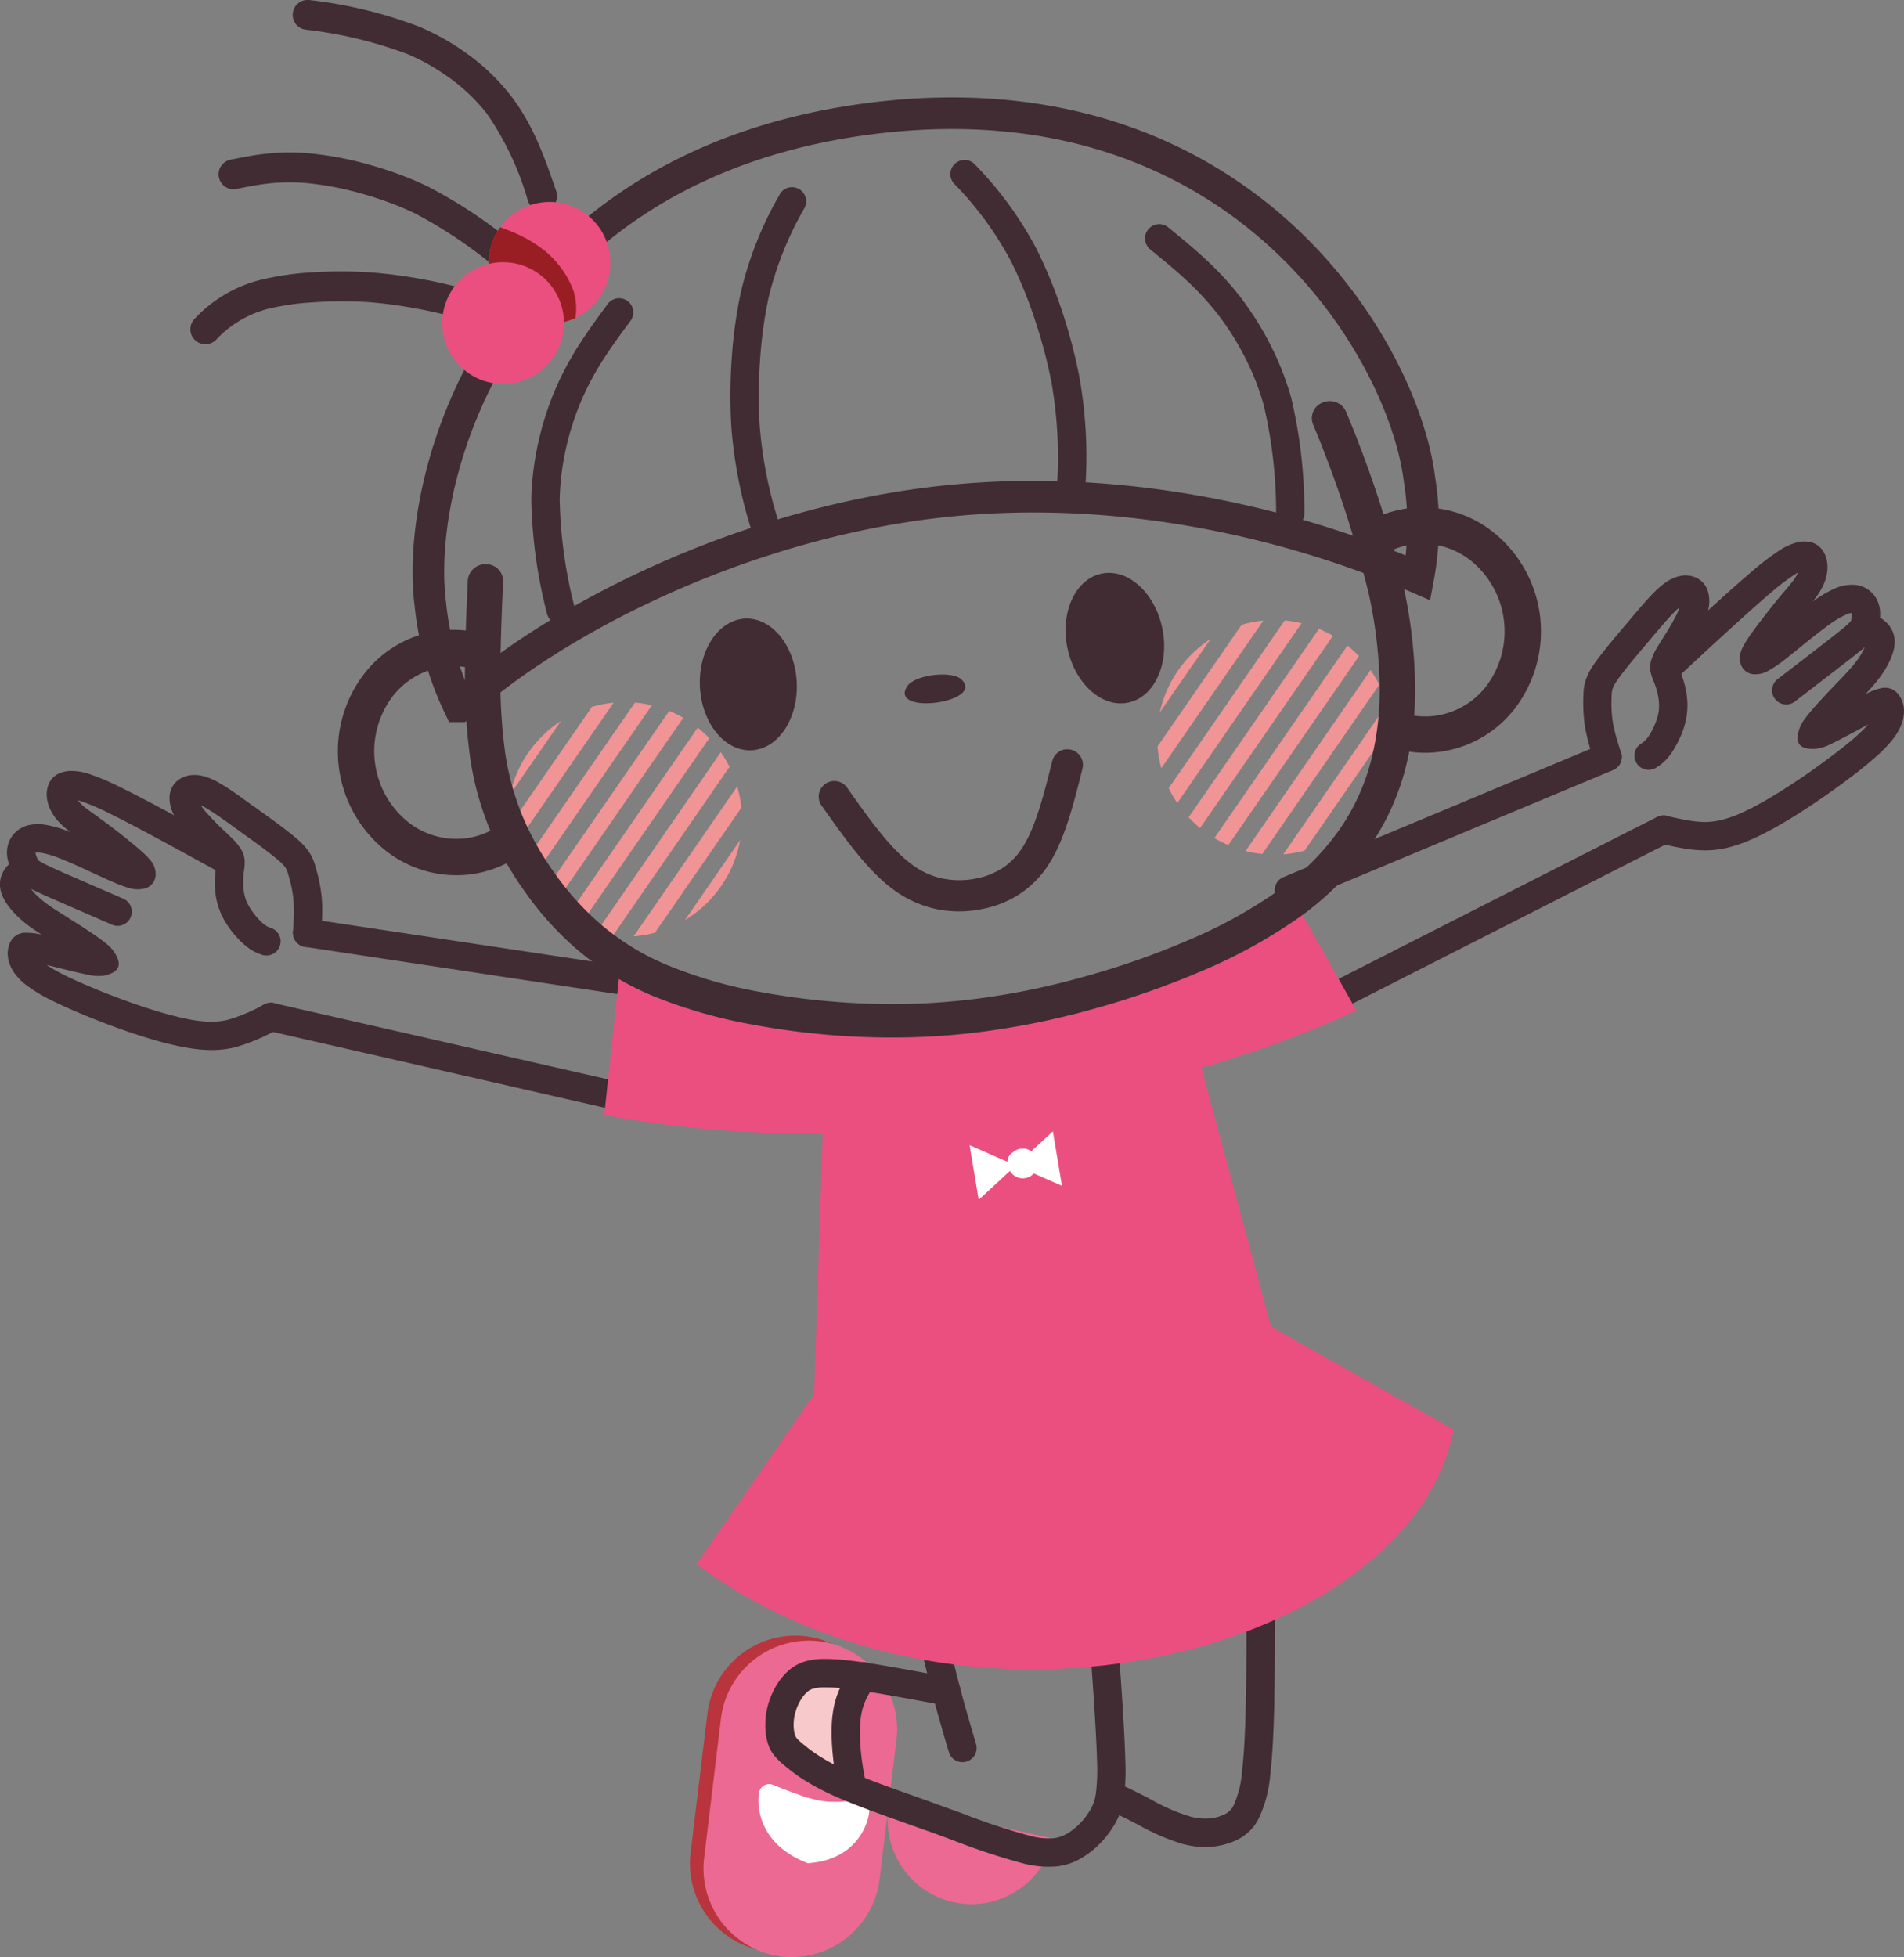 <svg id="deco__introduction01.svg" xmlns="http://www.w3.org/2000/svg" width="180.75" height="185.75" viewBox="0 0 180.75 185.75">
  <rect x="0" y="0" width="180.75" height="185.75" fill="#808080" stroke="none"/>
  <defs>
    <style>
      .cls-1 {
        fill: #eb6992;
      }

      .cls-1, .cls-2, .cls-3, .cls-4, .cls-5, .cls-6, .cls-7, .cls-8, .cls-9 {
        fill-rule: evenodd;
      }

      .cls-2 {
        fill: #b9343c;
      }

      .cls-3 {
        fill: #fff;
      }

      .cls-4 {
        fill: #f8c9ca;
      }

      .cls-5 {
        fill: #412c33;
      }

      .cls-6 {
        fill: #ea4f80;
      }

      .cls-7 {
        fill: #f09495;
      }

      .cls-8 {
        fill: none;
        stroke: #412c33;
        stroke-width: 3px;
      }

      .cls-9 {
        fill: #991e23;
      }
    </style>
  </defs>
  <path id="parts" class="cls-1" d="M296.024,7270.6a7.981,7.981,0,0,0,6.011,9.52h0a7.985,7.985,0,0,0,9.524-6.01" transform="translate(-211.562 -7099.59)"/>
  <path id="parts-2" data-name="parts" class="cls-2" d="M288.056,7254.89h0a8.41,8.41,0,0,0-9.337,7.32l-1.6,13.26a8.423,8.423,0,0,0,7.324,9.34h0a8.423,8.423,0,0,0,9.336-7.33l1.6-13.26a8.408,8.408,0,0,0-7.324-9.33h0Z" transform="translate(-211.562 -7099.59)"/>
  <path id="parts-3" data-name="parts" class="cls-1" d="M289.341,7255.36h0a8.417,8.417,0,0,0-9.337,7.32l-1.6,13.26a8.424,8.424,0,0,0,7.325,9.34h0a8.424,8.424,0,0,0,9.336-7.33l1.6-13.25a8.411,8.411,0,0,0-7.324-9.34h0Z" transform="translate(-211.562 -7099.59)"/>
  <path id="parts-4" data-name="parts" class="cls-3" d="M294.078,7271.21a0.98,0.98,0,0,0-1.119-.82,10.073,10.073,0,0,1-3.447.12,12.731,12.731,0,0,1-2.129-.59c-0.805-.28-1.621-0.6-2.437-0.93a0.977,0.977,0,0,0-1.274.55c-0.2.5-.712,4.86,4.577,6.89,5.119-.34,5.94-4.5,5.829-5.22h0Z" transform="translate(-211.562 -7099.59)"/>
  <path id="parts-5" data-name="parts" class="cls-4" d="M293.65,7258.95a11.247,11.247,0,0,0-.976,2.5,23.755,23.755,0,0,0-.268,4.51c0.007,1.36.023,2.25-.522,2.56s-1.652.07-2.839-.67a8.953,8.953,0,0,1-3.052-3.11,4,4,0,0,1-.228-3.15,5.223,5.223,0,0,1,1.309-2.19,3.358,3.358,0,0,1,1.607-.83,7.469,7.469,0,0,1,1.582-.15l1.706-.03a12.322,12.322,0,0,1,1.246.01c0.33,0.04.584,0.13,0.435,0.55h0Z" transform="translate(-211.562 -7099.59)"/>
  <path id="parts-6" data-name="parts" class="cls-5" d="M273.357,7191.69a1.35,1.35,0,0,1-.4,2.67l-32.432-4.9a1.345,1.345,0,1,1,.4-2.66l32.432,4.89h0Z" transform="translate(-211.562 -7099.59)"/>
  <path id="parts-7" data-name="parts" class="cls-5" d="M271.639,7202.57a1.348,1.348,0,0,1-.591,2.63l-34.068-7.78a1.343,1.343,0,1,1,.591-2.62l34.068,7.77h0Z" transform="translate(-211.562 -7099.59)"/>
  <path id="parts-8" data-name="parts" class="cls-5" d="M242.068,7188.21a1.346,1.346,0,0,1-2.688-.16c0.034-.56.068-1.12,0.079-1.58a12.474,12.474,0,0,0-.037-1.43,10.644,10.644,0,0,0-.2-1.31c-0.092-.42-0.195-0.8-0.289-1.12a2.768,2.768,0,0,0-.24-0.62,3.247,3.247,0,0,0-.657-0.71c-0.777-.69-2.282-1.77-3.566-2.69l-0.254-.18c-0.029-.02-0.06-0.05-0.087-0.07l-0.238-.17c-1.148-.83-2.046-1.47-2.75-1.88a3.566,3.566,0,0,0-.5-0.26,5.093,5.093,0,0,0,.437.59,23.313,23.313,0,0,0,1.763,1.81c0.279,0.26.538,0.51,0.768,0.74a5.362,5.362,0,0,1,.85,1.05,2.249,2.249,0,0,1,.333,1.18,4.987,4.987,0,0,1-.062.8c-0.029.21-.064,0.48-0.079,0.8a6.245,6.245,0,0,0,.041,1.05,4.251,4.251,0,0,0,.281,1.11,5.315,5.315,0,0,0,.581.99,6.651,6.651,0,0,0,.869.99,3,3,0,0,0,.494.37,3.087,3.087,0,0,0,.421.17,1.344,1.344,0,0,1-.906,2.53,6.021,6.021,0,0,1-.8-0.34,5.57,5.57,0,0,1-1.021-.75,9.025,9.025,0,0,1-1.237-1.39,7.858,7.858,0,0,1-.878-1.53,6.991,6.991,0,0,1-.48-1.82,8.987,8.987,0,0,1-.052-1.5c0.021-.43.065-0.76,0.1-1.03,0.018-.14.033-0.25,0.039-0.33a4.395,4.395,0,0,0-.411-0.46c-0.177-.18-0.43-0.42-0.705-0.68a27.391,27.391,0,0,1-1.985-2.04,7.4,7.4,0,0,1-.974-1.49,3.364,3.364,0,0,1-.37-1.65,2.087,2.087,0,0,1,.722-1.49h0a2.434,2.434,0,0,1,1.405-.56h0.043a3.4,3.4,0,0,1,1.336.19,6.925,6.925,0,0,1,1.324.62c0.787,0.45,1.747,1.14,2.973,2.03l0.236,0.17a0.354,0.354,0,0,1,.088.05l0.254,0.19c1.305,0.93,2.833,2.03,3.777,2.86a5.975,5.975,0,0,1,1.173,1.33,4.817,4.817,0,0,1,.525,1.26c0.114,0.38.237,0.84,0.342,1.32a13.728,13.728,0,0,1,.251,1.64,15.537,15.537,0,0,1,.037,1.72c-0.015.62-.047,1.15-0.079,1.68h0Z" transform="translate(-211.562 -7099.59)"/>
  <path id="parts-9" data-name="parts" class="cls-5" d="M234.093,7180.25a1.344,1.344,0,0,1-1.286,2.36l-0.046-.03h0c-4.244-2.33-8.481-4.66-10.99-5.88a18.992,18.992,0,0,0-2.567-1.08c-0.1-.03-0.182-0.06-0.259-0.08l0.03,0.04a3.355,3.355,0,0,0,.436.46c0.257,0.23.666,0.52,1.171,0.88,0.154,0.11.325,0.24,0.752,0.55,0.488,0.36.982,0.73,1.424,1.07,0.419,0.33.905,0.72,1.393,1.12,0.4,0.33.737,0.62,1.018,0.88a5.962,5.962,0,0,1,.7.73h0a1.952,1.952,0,0,1,.464,1.17,1.386,1.386,0,0,1-1.207,1.51,2.646,2.646,0,0,1-1.257-.06,12.911,12.911,0,0,1-1.634-.61c-0.623-.27-1.181-0.53-1.774-0.8-1.131-.53-2.389-1.11-3.288-1.45a8.359,8.359,0,0,0-1.65-.49,1.548,1.548,0,0,0-.6-0.02,1.2,1.2,0,0,0,.023.12,3.115,3.115,0,0,0,.142.39,0.7,0.7,0,0,0,.027.07,0.544,0.544,0,0,0,.044.1,0.906,0.906,0,0,0,.172.13h0a7.742,7.742,0,0,0,.923.48c0.476,0.23,1.04.48,1.723,0.78,0.712,0.31,1.553.67,2.458,1.07l2.842,1.23a1.345,1.345,0,0,1-1.065,2.47c-2.065-.9-1.909-0.83-2.851-1.24-0.906-.39-1.747-0.76-2.458-1.07q-1.109-.48-1.8-0.81a9.873,9.873,0,0,1-1.227-.65h0a3.063,3.063,0,0,1-.864-0.77,2.831,2.831,0,0,1-.388-0.69,0.479,0.479,0,0,1-.031-0.07,5.373,5.373,0,0,1-.267-0.76,3.039,3.039,0,0,1-.08-1.16,2.657,2.657,0,0,1,.633-1.41,2.761,2.761,0,0,1,1.292-.8,4.275,4.275,0,0,1,1.775-.05,11.558,11.558,0,0,1,2.176.64l0.13,0.05c-0.22-.17-0.426-0.33-0.633-0.52a5.612,5.612,0,0,1-.794-0.83,4.682,4.682,0,0,1-.553-0.95,3.587,3.587,0,0,1-.261-0.98l0-.05a2.556,2.556,0,0,1,.135-1.13,1.887,1.887,0,0,1,.938-1.07,2.713,2.713,0,0,1,1.247-.28,5.27,5.27,0,0,1,1.667.28,22.079,22.079,0,0,1,2.936,1.24c2.61,1.27,6.86,3.6,11.117,5.94h0l0.042,0.03h0Z" transform="translate(-211.562 -7099.59)"/>
  <path id="parts-10" data-name="parts" class="cls-5" d="M213.5,7180.9a1.344,1.344,0,0,1,1.285,2.36h-0.008a3.582,3.582,0,0,0-.5.31l0.024,0.05a2.3,2.3,0,0,0,.277.42,5.435,5.435,0,0,0,.52.58,9.276,9.276,0,0,0,.8.67c0.586,0.44,1.344.91,2.066,1.36a0.463,0.463,0,0,1,.093.07l0.3,0.19h0.006c0.509,0.32.924,0.58,1.237,0.79q0.589,0.39,1.075.72c0.325,0.23.63,0.45,0.9,0.67a3.739,3.739,0,0,1,.752.75c0.782,1.13.779,1.99-.886,2.35a4.321,4.321,0,0,1-1.633-.11c-0.676-.13-1.725-0.39-2.738-0.64-0.378-.1-0.75-0.19-1.084-0.27a13.686,13.686,0,0,0,1.574.91c0.775,0.39,1.757.83,2.822,1.27,1.108,0.47,2.32.93,3.485,1.35,1.133,0.4,2.195.75,3.167,1.03,0.955,0.27,1.815.48,2.564,0.62a11,11,0,0,0,2.008.21,6.676,6.676,0,0,0,1.627-.19,16.8,16.8,0,0,0,3.413-1.45h0l0.01-.01a1.351,1.351,0,0,1,1.243,2.4h-0.02a18.9,18.9,0,0,1-4.01,1.68,9.911,9.911,0,0,1-2.271.26,14.259,14.259,0,0,1-2.482-.26,28.491,28.491,0,0,1-2.817-.67c-1.045-.3-2.161-0.66-3.334-1.08s-2.422-.9-3.614-1.4c-1.107-.46-2.15-0.93-3-1.36a14.416,14.416,0,0,1-2.122-1.27,5.524,5.524,0,0,1-1.3-1.27,3.522,3.522,0,0,1-.568-1.26,2.493,2.493,0,0,1,.111-1.52h0a1.578,1.578,0,0,1,1.58-1.04,5.912,5.912,0,0,1,1.464.18c-0.442-.29-0.868-0.57-1.239-0.85a10.721,10.721,0,0,1-1.061-.9,7.979,7.979,0,0,1-.774-0.86,5.237,5.237,0,0,1-.561-0.88,2.936,2.936,0,0,1-.313-1.04,2.448,2.448,0,0,1,.136-1.08,2.7,2.7,0,0,1,.467-0.81c0.027-.04.057-0.07,0.09-0.11a4.578,4.578,0,0,1,1.228-.87H213.5Z" transform="translate(-211.562 -7099.59)"/>
  <path id="parts-11" data-name="parts" class="cls-5" d="M334.43,7185.33a1.359,1.359,0,0,1-1.76-.73,1.344,1.344,0,0,1,.727-1.76l17.452-7.29,12.812-5.35a1.343,1.343,0,1,1,1.033,2.48l-12.812,5.35-17.452,7.3h0Z" transform="translate(-211.562 -7099.59)"/>
  <path id="parts-12" data-name="parts" class="cls-5" d="M338.927,7195.37a1.347,1.347,0,1,1-1.222-2.4l28.892-14.69,2.257-1.14a1.347,1.347,0,1,1,1.223,2.4l-2.258,1.14-28.892,14.69h0Z" transform="translate(-211.562 -7099.59)"/>
  <path id="parts-13" data-name="parts" class="cls-5" d="M365.463,7171.03a1.348,1.348,0,0,1-2.571.81c-0.153-.48-0.308-0.97-0.484-1.6a16.029,16.029,0,0,1-.38-1.69,13.265,13.265,0,0,1-.154-1.65c-0.018-.51-0.01-0.97.006-1.36a4.816,4.816,0,0,1,.2-1.35,5.79,5.79,0,0,1,.813-1.57c0.685-1.01,1.907-2.45,2.955-3.69l0.216-.25,0.292-.35c0.949-1.12,1.692-2,2.356-2.64a7.521,7.521,0,0,1,1.136-.93,3.762,3.762,0,0,1,1.25-.51,2.4,2.4,0,0,1,1.541.2,2.086,2.086,0,0,1,1.058,1.26h0a3.379,3.379,0,0,1,.047,1.69v0.01h0a7.305,7.305,0,0,1-.589,1.67l0,0.01a27.008,27.008,0,0,1-1.426,2.45c-0.186.29-.358,0.57-0.521,0.85a3.659,3.659,0,0,0-.285.53c0.024,0.07.068,0.18,0.118,0.31,0.1,0.25.216,0.55,0.346,0.98a8.832,8.832,0,0,1,.316,1.47l0,0.04a6.837,6.837,0,0,1-.028,1.84,7.859,7.859,0,0,1-.48,1.7,9.655,9.655,0,0,1-.859,1.65c-0.017.03-.035,0.05-0.054,0.08a4.466,4.466,0,0,1-1.44,1.42,1.346,1.346,0,1,1-1.507-2.23,2.23,2.23,0,0,0,.715-0.69c0.014-.02.027-0.04,0.042-0.06a6.572,6.572,0,0,0,.605-1.17,5.34,5.34,0,0,0,.323-1.11,4.176,4.176,0,0,0,.006-1.1l0-.04a6.256,6.256,0,0,0-.219-1.03c-0.086-.29-0.188-0.54-0.273-0.76a4.933,4.933,0,0,1-.253-0.75h0v-0.01a2.291,2.291,0,0,1,.041-1.23,5.244,5.244,0,0,1,.568-1.21c0.133-.23.34-0.56,0.564-0.92a23.92,23.92,0,0,0,1.268-2.17h0a5.653,5.653,0,0,0,.276-0.69,5.076,5.076,0,0,0-.422.38c-0.558.54-1.269,1.38-2.176,2.45l-0.292.35-0.216.25c-1.007,1.19-2.18,2.58-2.787,3.46a3.481,3.481,0,0,0-.465.86,2.566,2.566,0,0,0-.084.66c-0.014.34-.022,0.74-0.007,1.16a10.143,10.143,0,0,0,.123,1.31,13.227,13.227,0,0,0,.316,1.4c0.113,0.4.288,0.96,0.463,1.51h0Z" transform="translate(-211.562 -7099.59)"/>
  <path id="parts-14" data-name="parts" class="cls-5" d="M370.518,7164.15a1.346,1.346,0,0,1-1.834-1.97c1.813-1.69,3.625-3.37,5.188-4.8,1.622-1.48,3.074-2.77,4.186-3.71a23.352,23.352,0,0,1,2.543-1.91,5.309,5.309,0,0,1,1.554-.69,2.793,2.793,0,0,1,1.28-.03,1.905,1.905,0,0,1,1.166.81,2.507,2.507,0,0,1,.41,1.07,3.524,3.524,0,0,1-.005,1.06,4.307,4.307,0,0,1-.31,1.05,6.107,6.107,0,0,1-.565,1.01c-0.147.21-.308,0.43-0.486,0.65l0.105-.08a11.56,11.56,0,0,1,1.961-1.15,4,4,0,0,1,1.731-.37,2.592,2.592,0,0,1,2.408,1.66,3.106,3.106,0,0,1,.2,1.15,5.163,5.163,0,0,1-.069.8,3.124,3.124,0,0,1-.22.85,3.164,3.164,0,0,1-.652.95,11.154,11.154,0,0,1-1.032.93c-0.437.36-.94,0.75-1.546,1.22-0.541.42-2.351,1.81-4.2,3.23l-0.389.3a1.342,1.342,0,0,1-1.633-2.13l0.388-.3c1.242-.95,2.464-1.89,4.189-3.23,0.621-.48,1.123-0.87,1.484-1.17a7.952,7.952,0,0,0,.779-0.69,0.691,0.691,0,0,0,.137-0.17c0-.01.015-0.09,0.03-0.18a3.382,3.382,0,0,0,.046-0.42,0.693,0.693,0,0,0-.009-0.12,1.572,1.572,0,0,0-.577.17,9.064,9.064,0,0,0-1.477.87c-0.847.6-1.9,1.45-2.843,2.21-0.566.46-1.1,0.89-1.521,1.22a11.042,11.042,0,0,1-1.434.97h0a2.4,2.4,0,0,1-1.2.37,1.4,1.4,0,0,1-1.539-1.17,1.871,1.871,0,0,1,.117-1.11,1,1,0,0,1,.051-0.13,6.187,6.187,0,0,1,.5-0.88c0.2-.31.459-0.68,0.777-1.11,0.3-.4.676-0.89,1.073-1.4,0.43-.55.824-1.04,1.123-1.41,0.141-.16.372-0.44,0.588-0.69,0.393-.46.709-0.84,0.928-1.16a3.365,3.365,0,0,0,.313-0.55l0.017-.04a2.28,2.28,0,0,0-.224.13,19.645,19.645,0,0,0-2.227,1.68c-1.076.9-2.5,2.18-4.1,3.64-1.659,1.51-3.413,3.14-5.166,4.77h0Z" transform="translate(-211.562 -7099.59)"/>
  <path id="parts-15" data-name="parts" class="cls-5" d="M388.154,7160.4a1.347,1.347,0,0,1,.665-2.61,4.814,4.814,0,0,1,1.414.55,2.8,2.8,0,0,1,.764.75,2.464,2.464,0,0,1,.4,1.02,3,3,0,0,1-.05,1.09,5.2,5.2,0,0,1-.333.99,8.661,8.661,0,0,1-.543,1.02,10.248,10.248,0,0,1-.811,1.12c-0.3.37-.642,0.75-1,1.14a5.539,5.539,0,0,1,1.382-.54,1.589,1.589,0,0,1,1.789.64,0.306,0.306,0,0,1,.053.07,2.532,2.532,0,0,1,.425,1.37,3.477,3.477,0,0,1-.247,1.35,5.7,5.7,0,0,1-.946,1.56,14.632,14.632,0,0,1-1.751,1.74c-0.712.62-1.61,1.33-2.579,2.05h0c-0.981.73-2.081,1.51-3.164,2.23-1.052.71-2.047,1.33-2.969,1.86a28.784,28.784,0,0,1-2.574,1.35,14.349,14.349,0,0,1-2.342.85,9.235,9.235,0,0,1-2.273.3,12.477,12.477,0,0,1-2.208-.21c-0.69-.12-1.392-0.28-2.092-0.44a1.349,1.349,0,0,1,.6-2.63c0.648,0.15,1.3.3,1.944,0.41a10,10,0,0,0,1.745.18,7.3,7.3,0,0,0,1.62-.22,11.831,11.831,0,0,0,1.9-.69c0.713-.33,1.5-0.74,2.332-1.22,0.893-.52,1.837-1.12,2.819-1.77s2.036-1.4,3.05-2.16h0c0.918-.68,1.762-1.35,2.425-1.92a13.805,13.805,0,0,0,1.311-1.28c-0.313.17-.656,0.35-1,0.54-0.922.49-1.875,1-2.486,1.29a4.279,4.279,0,0,1-1.562.49c-1.7.06-1.912-.77-1.428-2.05a3.751,3.751,0,0,1,.543-0.91c0.206-.28.45-0.57,0.712-0.87,0.23-.27.522-0.59,0.868-0.96,0.29-.32.629-0.68,1.011-1.08l0.337-.35c0.6-.62,1.219-1.27,1.663-1.81a8.233,8.233,0,0,0,.61-0.85,5.715,5.715,0,0,0,.363-0.69,2.6,2.6,0,0,0,.165-0.47l0.012-.06a3.1,3.1,0,0,0-.568-0.17h0Z" transform="translate(-211.562 -7099.59)"/>
  <path id="parts-16" data-name="parts" class="cls-5" d="M298.64,7254.49a1.347,1.347,0,1,1,2.625-.61c0.286,1.21.569,2.42,0.712,3.01,0.229,0.95.468,1.91,0.725,2.88,0.228,0.87.483,1.78,0.75,2.72,0.328,1.13.546,1.88,0.767,2.62a1.346,1.346,0,0,1-2.583.76c-0.3-1-.593-2.01-0.776-2.65-0.244-.85-0.494-1.75-0.761-2.76-0.239-.91-0.486-1.9-0.737-2.94-0.338-1.4-.53-2.22-0.722-3.03h0Z" transform="translate(-211.562 -7099.59)"/>
  <path id="parts-17" data-name="parts" class="cls-5" d="M314.909,7254.04a1.347,1.347,0,1,1,2.688-.19v0.03c0.354,4.81.709,9.62,0.792,12.71a21.809,21.809,0,0,1-.118,3.56,6.821,6.821,0,0,1-.779,2.39,9.177,9.177,0,0,1-1.431,1.94,8.277,8.277,0,0,1-1.852,1.47,5.764,5.764,0,0,1-2.419.79,9.6,9.6,0,0,1-3.057-.28,64.317,64.317,0,0,1-6.753-2.23c-0.976-.36-1.759-0.65-1.886-0.7-0.214-.07-1.262-0.44-2.323-0.82-2.563-.91-5.072-1.8-6.953-2.64a23.488,23.488,0,0,1-2.93-1.55,16.939,16.939,0,0,1-1.7-1.24,7.672,7.672,0,0,1-1.065-1,3.55,3.55,0,0,1-.707-1.36,6.026,6.026,0,0,1-.2-1.71,7.139,7.139,0,0,1,.241-1.76,7.653,7.653,0,0,1,.776-1.84,5.957,5.957,0,0,1,1.217-1.49,4.157,4.157,0,0,1,1.669-.88,6.831,6.831,0,0,1,1.8-.2,18.829,18.829,0,0,1,2.074.13c0.747,0.08,1.62.2,2.643,0.36,2.016,0.33,4.5.79,6.982,1.26h0.03a1.348,1.348,0,0,1-.5,2.65l-0.029-.01c-2.506-.47-5.011-0.94-6.909-1.24-0.944-.15-1.77-0.26-2.5-0.34a15.124,15.124,0,0,0-1.79-.11,4.321,4.321,0,0,0-1.107.11,1.466,1.466,0,0,0-.615.32,3.089,3.089,0,0,0-.648.81,4.759,4.759,0,0,0-.493,1.17,4.432,4.432,0,0,0-.155,1.09,3.383,3.383,0,0,0,.112.95,1.028,1.028,0,0,0,.19.38,4.9,4.9,0,0,0,.694.63,13.449,13.449,0,0,0,1.436,1.05,19.26,19.26,0,0,0,2.582,1.36c1.737,0.77,4.218,1.66,6.753,2.56,0.492,0.17,1.009.36,2.332,0.84,1.414,0.51,1.645.59,1.907,0.69a61.976,61.976,0,0,0,6.428,2.13,6.709,6.709,0,0,0,2.2.23,3.134,3.134,0,0,0,1.324-.44,5.426,5.426,0,0,0,1.261-1.01,6.314,6.314,0,0,0,1.008-1.36,4.2,4.2,0,0,0,.475-1.48,19.268,19.268,0,0,0,.1-3.12c-0.077-2.89-.434-7.73-0.791-12.58l0-.03h0Z" transform="translate(-211.562 -7099.59)"/>
  <path id="parts-18" data-name="parts" class="cls-5" d="M329.894,7251.92a1.35,1.35,0,0,1,2.7,0c0,6.23,0,12.45-.448,16.13a11.807,11.807,0,0,1-1.12,4.19,4.428,4.428,0,0,1-2.092,2,6.886,6.886,0,0,1-2.414.63,8.271,8.271,0,0,1-2.583-.24,20.486,20.486,0,0,1-4.262-1.82l-0.353-.19,0,0.01c-0.605-.32-1.124-0.57-1.6-0.8-0.435-.22-0.891-0.43-1.347-0.64a1.344,1.344,0,1,1,1.128-2.44c0.426,0.2.852,0.39,1.388,0.65,0.5,0.24,1.034.51,1.663,0.83v0.01h0.007l0.36,0.19a17.528,17.528,0,0,0,3.673,1.58,5.289,5.289,0,0,0,1.738.17,3.894,3.894,0,0,0,1.435-.37,1.871,1.871,0,0,0,.9-0.86,9.451,9.451,0,0,0,.8-3.22c0.426-3.5.426-9.65,0.426-15.81h0Z" transform="translate(-211.562 -7099.59)"/>
  <path id="parts-19" data-name="parts" class="cls-5" d="M292.325,7258a1.344,1.344,0,1,1,2.288,1.41c-0.268.44-.536,0.87-0.765,1.33a5.767,5.767,0,0,0-.482,1.37,8.593,8.593,0,0,0-.164,1.57,18.4,18.4,0,0,0,.086,2.13c0.055,0.59.131,1.12,0.216,1.64,0.071,0.43.174,0.95,0.276,1.47a1.348,1.348,0,0,1-2.645.52c-0.092-.47-0.184-0.93-0.287-1.56-0.091-.54-0.173-1.13-0.237-1.82a21.128,21.128,0,0,1-.1-2.44,11.6,11.6,0,0,1,.216-2.07,8.438,8.438,0,0,1,.7-2c0.271-.55.581-1.05,0.891-1.55h0Z" transform="translate(-211.562 -7099.59)"/>
  <path id="parts-20" data-name="parts" class="cls-6" d="M289.952,7197.94l33.407-5.44,8.86,33,17.346,9.77c-4.04,21.02-45.911,32.06-71.89,12.78l11.171-16.13,1.106-33.98h0Z" transform="translate(-211.562 -7099.59)"/>
  <path id="parts-21" data-name="parts" class="cls-6" d="M291.6,7195.84c-5.478.28-14.845-2.72-21.252-3.69l-1.423,13.26a104.606,104.606,0,0,0,21.7,1.73l0.971-11.3h0Z" transform="translate(-211.562 -7099.59)"/>
  <path id="parts-22" data-name="parts" class="cls-6" d="M317.705,7192.14c5.382-1.07,11.317-3.58,17.3-6.07l5.326,9.43a105.345,105.345,0,0,1-20.634,6.94l-1.988-10.3h0Z" transform="translate(-211.562 -7099.59)"/>
  <path id="parts-23" data-name="parts" class="cls-5" d="M341.422,7149.1a10.563,10.563,0,0,1,3.859-1.27,10.768,10.768,0,0,1,8.251,2.44,12.057,12.057,0,0,1,2.056,16.27,10.777,10.777,0,0,1-7.386,4.41,10.455,10.455,0,0,1-4.22-.31,31.945,31.945,0,0,0,.164-3.39v-0.2a6.179,6.179,0,0,0,.719.25,7.064,7.064,0,0,0,2.906.23,7.364,7.364,0,0,0,5.033-3.02,8.642,8.642,0,0,0-1.464-11.59,7.4,7.4,0,0,0-5.626-1.67,7.2,7.2,0,0,0-3.171,1.21c-0.135.09-.266,0.18-0.394,0.28-0.3-1.37-.574-2.63-0.725-3.63v-0.01h0Z" transform="translate(-211.562 -7099.59)"/>
  <path id="parts-24" data-name="parts" class="cls-5" d="M257.335,7159.72a10.687,10.687,0,0,0-11.441,4.15,12.059,12.059,0,0,0,2.057,16.27,10.843,10.843,0,0,0,8.251,2.44,10.728,10.728,0,0,0,4.009-1.36,31.7,31.7,0,0,1-1-3.24l-0.047-.19c-0.2.15-.416,0.29-0.634,0.42a7.188,7.188,0,0,1-2.757.94,7.359,7.359,0,0,1-5.626-1.67,8.639,8.639,0,0,1-1.466-11.59,7.356,7.356,0,0,1,5.035-3.01,7.185,7.185,0,0,1,3.371.37l0.453,0.18c-0.049-1.41-.1-2.69-0.2-3.7v-0.01h0Z" transform="translate(-211.562 -7099.59)"/>
  <path id="parts-25" data-name="parts" class="cls-7" d="M276.58,7186.92l5.243-7.59a11.184,11.184,0,0,1-5.243,7.59h0Z" transform="translate(-211.562 -7099.59)"/>
  <path id="parts-26" data-name="parts" class="cls-7" d="M271.708,7188.46l9.84-14.23c0.108,0.37.2,0.75,0.269,1.13,0.052,0.3.095,0.6,0.125,0.89l-8.207,11.87c-0.286.07-.577,0.14-0.873,0.19a11.537,11.537,0,0,1-1.154.15h0Z" transform="translate(-211.562 -7099.59)"/>
  <path id="parts-27" data-name="parts" class="cls-7" d="M268.119,7188.15l11.872-17.17a11.711,11.711,0,0,1,.828,1.39l-11.108,16.07a12.031,12.031,0,0,1-1.592-.29h0Z" transform="translate(-211.562 -7099.59)"/>
  <path id="parts-28" data-name="parts" class="cls-7" d="M265.165,7186.92l12.633-18.27a11.176,11.176,0,0,1,1.1,1l-12.41,17.95a12.573,12.573,0,0,1-1.322-.68h0Z" transform="translate(-211.562 -7099.59)"/>
  <path id="parts-29" data-name="parts" class="cls-7" d="M262.722,7184.95l12.373-17.89a10.934,10.934,0,0,1,1.333.66l-12.619,18.25a9.949,9.949,0,0,1-1.087-1.02h0Z" transform="translate(-211.562 -7099.59)"/>
  <path id="parts-30" data-name="parts" class="cls-7" d="M260.832,7182.19l11.007-15.92a12.247,12.247,0,0,1,1.608.26l-11.8,17.07a11.575,11.575,0,0,1-.811-1.41h0Z" transform="translate(-211.562 -7099.59)"/>
  <path id="parts-31" data-name="parts" class="cls-7" d="M259.766,7178.23l7.992-11.56c0.362-.1.732-0.19,1.111-0.26,0.317-.06.633-0.1,0.949-0.13l-9.691,14.01c-0.083-.3-0.155-0.61-0.212-0.93-0.07-.38-0.118-0.76-0.149-1.13h0Z" transform="translate(-211.562 -7099.59)"/>
  <path id="parts-32" data-name="parts" class="cls-7" d="M264.812,7168.02l-4.827,6.98a11.15,11.15,0,0,1,4.827-6.98h0Z" transform="translate(-211.562 -7099.59)"/>
  <path id="parts-33" data-name="parts" class="cls-7" d="M338.256,7179.12l5.244-7.58a11.138,11.138,0,0,1-5.244,7.58h0Z" transform="translate(-211.562 -7099.59)"/>
  <path id="parts-34" data-name="parts" class="cls-7" d="M333.385,7180.67l9.839-14.23a10.917,10.917,0,0,1,.269,1.13c0.055,0.3.1,0.59,0.126,0.89l-8.207,11.86a8.441,8.441,0,0,1-.873.2,11.5,11.5,0,0,1-1.154.15h0Z" transform="translate(-211.562 -7099.59)"/>
  <path id="parts-35" data-name="parts" class="cls-7" d="M329.8,7180.36l11.873-17.17a11.571,11.571,0,0,1,.827,1.39l-11.107,16.06a10.572,10.572,0,0,1-1.593-.28h0Z" transform="translate(-211.562 -7099.59)"/>
  <path id="parts-36" data-name="parts" class="cls-7" d="M326.843,7179.13l12.633-18.27a11.28,11.28,0,0,1,1.1,1l-12.409,17.94a10.712,10.712,0,0,1-1.322-.67h0Z" transform="translate(-211.562 -7099.59)"/>
  <path id="parts-37" data-name="parts" class="cls-7" d="M324.4,7177.16l12.371-17.89a11.046,11.046,0,0,1,1.336.66l-12.622,18.25a12.775,12.775,0,0,1-1.085-1.02h0Z" transform="translate(-211.562 -7099.59)"/>
  <path id="parts-38" data-name="parts" class="cls-7" d="M322.509,7174.4l11.007-15.92a10.737,10.737,0,0,1,1.608.26l-11.8,17.07a11.715,11.715,0,0,1-.812-1.41h0Z" transform="translate(-211.562 -7099.59)"/>
  <path id="parts-39" data-name="parts" class="cls-7" d="M321.444,7170.44l7.991-11.56c0.362-.1.733-0.19,1.111-0.26,0.318-.06.634-0.1,0.949-0.13l-9.69,14.01c-0.084-.3-0.155-0.62-0.214-0.93-0.068-.38-0.117-0.76-0.147-1.13h0Z" transform="translate(-211.562 -7099.59)"/>
  <path id="parts-40" data-name="parts" class="cls-7" d="M326.49,7160.23l-4.827,6.98a11.146,11.146,0,0,1,4.827-6.98h0Z" transform="translate(-211.562 -7099.59)"/>
  <path id="parts-41" data-name="parts" class="cls-5" d="M255.968,7154.69a1.67,1.67,0,0,1,1.743-1.55,1.6,1.6,0,0,1,1.613,1.62c-0.126,2.89-.253,5.77-0.258,8.63a51.679,51.679,0,0,0,.455,7.67,25.286,25.286,0,0,0,1.711,6.15,27.359,27.359,0,0,0,3,5.28,26.277,26.277,0,0,0,4.307,4.78,23.659,23.659,0,0,0,6.3,3.89,42.7,42.7,0,0,0,8.631,2.53,70.236,70.236,0,0,0,10.58,1.16,63.407,63.407,0,0,0,9.9-.43,69.847,69.847,0,0,0,9.862-1.95,76.706,76.706,0,0,0,10.64-3.68,45.331,45.331,0,0,0,8.2-4.49,24.551,24.551,0,0,0,5.9-5.74,20.487,20.487,0,0,0,3.16-6.74,27.313,27.313,0,0,0,.821-7.31,43.882,43.882,0,0,0-1.059-8.68,108.146,108.146,0,0,0-5.282-16.01c-0.006-.02-0.012-0.03-0.018-0.05h0a1.593,1.593,0,0,1,1.079-2.02,1.679,1.679,0,0,1,2.122.99h0a110.108,110.108,0,0,1,5.4,16.41,46.8,46.8,0,0,1,1.122,9.27,30.334,30.334,0,0,1-.917,8.12,23.459,23.459,0,0,1-3.656,7.77,27.829,27.829,0,0,1-6.676,6.52,49.6,49.6,0,0,1-8.831,4.85,81.9,81.9,0,0,1-11.122,3.85,74.322,74.322,0,0,1-10.355,2.04,66.98,66.98,0,0,1-10.44.45,71.937,71.937,0,0,1-11.134-1.23,46.869,46.869,0,0,1-9.347-2.73,27.256,27.256,0,0,1-7.154-4.42,29.611,29.611,0,0,1-4.83-5.36,30.277,30.277,0,0,1-3.326-5.86,28.189,28.189,0,0,1-1.909-6.88,54.184,54.184,0,0,1-.5-8.1c0.006-2.75.136-5.75,0.269-8.75h0Z" transform="translate(-211.562 -7099.59)"/>
  <path id="parts-42" data-name="parts" class="cls-5" d="M282.288,7158.3c2.538-.12,4.737,2.57,4.909,6.02s-1.743,6.35-4.281,6.48-4.737-2.57-4.91-6.02,1.744-6.35,4.282-6.48h0Z" transform="translate(-211.562 -7099.59)"/>
  <path id="parts-43" data-name="parts" class="cls-5" d="M316.15,7154.03c-2.491.5-3.95,3.66-3.26,7.04s3.268,5.72,5.758,5.21,3.95-3.66,3.26-7.04-3.268-5.72-5.758-5.21h0Z" transform="translate(-211.562 -7099.59)"/>
  <path id="parts-44" data-name="parts" class="cls-5" d="M302.837,7164.08c2.3,2.18-6.92,3.45-5.16.65,0.689-1.09,4.221-1.54,5.16-.65h0Z" transform="translate(-211.562 -7099.59)"/>
  <path id="parts-45" data-name="parts" class="cls-5" d="M289.566,7176.07a1.482,1.482,0,1,1,2.4-1.74h0c0.012,0.02.023,0.03,0.035,0.05,2.077,2.94,4.155,5.87,6.279,7.37a7.39,7.39,0,0,0,2.8,1.23,8.1,8.1,0,0,0,3.143-.01,7.13,7.13,0,0,0,2.517-1,6.519,6.519,0,0,0,1.952-2.05c1.222-1.95,1.991-5.03,2.76-8.09a1.492,1.492,0,0,1,.853-1.01h0c0.032-.01.064-0.03,0.1-0.04h0l0.032-.01h0a1.412,1.412,0,0,1,.2-0.05h0.011a1.777,1.777,0,0,1,.514.01h0l0.025,0.01h0.021a1.082,1.082,0,0,1,.177.05H313.4l0.024,0.01,0.018,0.01,0.016,0.01,0.021,0.01h0.013l0.02,0.01,0.013,0.01h0.017l0.016,0.01,0.06,0.03,0,0.01a1.474,1.474,0,0,1,.707,1.64c-0.828,3.3-1.653,6.6-3.12,8.95a9.485,9.485,0,0,1-2.844,2.95,9.839,9.839,0,0,1-3.574,1.43,10.733,10.733,0,0,1-4.3.01,10.585,10.585,0,0,1-3.909-1.71c-2.54-1.79-4.766-4.93-6.992-8.08l-0.017-.02h0Z" transform="translate(-211.562 -7099.59)"/>
  <path id="parts-46" data-name="parts" class="cls-8" d="M294.289,7110.83c34.851-4.4,50.439,21.69,52.023,34.22a27.191,27.191,0,0,1-.117,9.39c-11.912-5.17-28.754-9.33-46.515-7.09s-34.987,10.72-44.542,19.27a29.321,29.321,0,0,1-2.726-9.71c-1.6-12.64,7.027-41.68,41.877-46.08h0Z" transform="translate(-211.562 -7099.59)"/>
  <path id="parts-47" data-name="parts" class="cls-5" d="M285.562,7118.07a1.343,1.343,0,0,1,2.455,1.07h0a1.545,1.545,0,0,1-.077.18h0a32.091,32.091,0,0,0-3.417,8.52,41.192,41.192,0,0,0-.8,5.84,47.321,47.321,0,0,0-.052,6.21,40.979,40.979,0,0,0,1.788,9.18,1.31,1.31,0,0,1,.051.37v0.04a1.346,1.346,0,0,1-2.471.7l-0.008-.01h0a1.371,1.371,0,0,1-.165-0.37,43.014,43.014,0,0,1-1.879-9.73,50.063,50.063,0,0,1,.047-6.58,43.415,43.415,0,0,1,.873-6.23,34.189,34.189,0,0,1,3.661-9.19h0Z" transform="translate(-211.562 -7099.59)"/>
  <path id="parts-48" data-name="parts" class="cls-5" d="M302.008,7116.86a1.344,1.344,0,0,1,2.112-1.65h0a34.274,34.274,0,0,1,5.831,7.99,44.171,44.171,0,0,1,2.4,5.82,49.924,49.924,0,0,1,1.681,6.36,42.9,42.9,0,0,1,.6,9.87,1.348,1.348,0,0,1-2.7,0h0v-0.04a40.874,40.874,0,0,0-.552-9.33,46.874,46.874,0,0,0-1.593-6,40.6,40.6,0,0,0-2.233-5.46,32.064,32.064,0,0,0-5.427-7.41h0a0.718,0.718,0,0,1-.12-0.15h0Z" transform="translate(-211.562 -7099.59)"/>
  <path id="parts-49" data-name="parts" class="cls-5" d="M269.251,7128.44a1.346,1.346,0,0,1,2.166,1.6c-0.839,1.13-1.679,2.27-2.464,3.48a27.241,27.241,0,0,0-2.1,3.85,26.166,26.166,0,0,0-1.56,4.77,24.66,24.66,0,0,0-.6,4.86,44.469,44.469,0,0,0,1.417,10.24h0a1.345,1.345,0,0,1-2.626.58h0v-0.01a46.656,46.656,0,0,1-1.487-10.86,27.221,27.221,0,0,1,.672-5.39,28.68,28.68,0,0,1,1.72-5.27,29.25,29.25,0,0,1,2.31-4.23c0.821-1.27,1.688-2.45,2.555-3.62h0Z" transform="translate(-211.562 -7099.59)"/>
  <path id="parts-50" data-name="parts" class="cls-5" d="M320.8,7123.29a1.348,1.348,0,1,1,1.7-2.09c1.132,0.92,2.264,1.85,3.373,2.87a29.754,29.754,0,0,1,3.291,3.52,29.126,29.126,0,0,1,2.975,4.68,27.335,27.335,0,0,1,1.993,5.05,46.9,46.9,0,0,1,1.261,10.88h0a1.349,1.349,0,1,1-2.694.13h0.006v-0.01a44.468,44.468,0,0,0-1.173-10.27,24.216,24.216,0,0,0-1.791-4.56,26.2,26.2,0,0,0-2.7-4.24,27.56,27.56,0,0,0-3-3.2c-1.061-.98-2.158-1.87-3.254-2.76h0Z" transform="translate(-211.562 -7099.59)"/>
  <path id="parts-51" data-name="parts" class="cls-5" d="M261.79,7118.89a1.417,1.417,0,0,0,2.578-1.15h0c-1.077-3.13-2.155-6.25-4.287-9.03a20.04,20.04,0,0,0-3.85-3.78,23.06,23.06,0,0,0-4.855-2.8,42.791,42.791,0,0,0-10.39-2.53h0a1.419,1.419,0,0,0-.462,2.8h0.015a40.645,40.645,0,0,1,9.726,2.33,20.306,20.306,0,0,1,4.264,2.47,17.1,17.1,0,0,1,3.3,3.24,28.19,28.19,0,0,1,3.855,8.23h0a2.062,2.062,0,0,0,.1.22h0Z" transform="translate(-211.562 -7099.59)"/>
  <path id="parts-52" data-name="parts" class="cls-5" d="M259.291,7125.55a1.42,1.42,0,1,0,1.8-2.2h0l-0.044-.04a45.394,45.394,0,0,0-8.972-6.07,33.176,33.176,0,0,0-5.33-1.98,31.723,31.723,0,0,0-5.559-1.09,20.343,20.343,0,0,0-4.282,0c-1.236.13-2.33,0.35-3.423,0.57a1.418,1.418,0,1,0,.558,2.78c1.02-.21,2.04-0.41,3.152-0.53a18.355,18.355,0,0,1,3.714,0,29.808,29.808,0,0,1,5.07,1,31.451,31.451,0,0,1,4.873,1.8,43.539,43.539,0,0,1,8.417,5.74l0.031,0.02h0Z" transform="translate(-211.562 -7099.59)"/>
  <path id="parts-53" data-name="parts" class="cls-5" d="M255.463,7129.89a1.42,1.42,0,1,0,.669-2.76h-0.023a48.09,48.09,0,0,0-9.129-1.67,41.953,41.953,0,0,0-5.828-.02,26.924,26.924,0,0,0-5,.75,12.776,12.776,0,0,0-6.069,3.61,1.4,1.4,0,0,0-.195.23h0a1.423,1.423,0,0,0,2.192,1.8,10.271,10.271,0,0,1,4.808-2.9,23.978,23.978,0,0,1,4.448-.65,39.538,39.538,0,0,1,5.443,0,47.18,47.18,0,0,1,8.63,1.6c0.016,0,.034.01,0.052,0.01h0Z" transform="translate(-211.562 -7099.59)"/>
  <path id="parts-54" data-name="parts" class="cls-6" d="M268.305,7121a5.776,5.776,0,1,0-1.033,8.1,5.783,5.783,0,0,0,1.033-8.1h0Z" transform="translate(-211.562 -7099.59)"/>
  <path id="parts-55" data-name="parts" class="cls-9" d="M259.05,7121.15a5.783,5.783,0,0,0,7.14,8.62,5.913,5.913,0,0,0-.183-2.58,9.048,9.048,0,0,0-2.671-3.75,12.875,12.875,0,0,0-3.791-2.09c-0.168-.07-0.334-0.13-0.5-0.2h0Z" transform="translate(-211.562 -7099.59)"/>
  <path id="parts-56" data-name="parts" class="cls-6" d="M263.891,7126.72a5.776,5.776,0,1,0-1.032,8.1,5.781,5.781,0,0,0,1.032-8.1h0Z" transform="translate(-211.562 -7099.59)"/>
  <path id="parts-57" data-name="parts" class="cls-3" d="M311.514,7206.97l0.863,5.17-4.384-1.93,3.521-3.24h0Z" transform="translate(-211.562 -7099.59)"/>
  <path id="parts-58" data-name="parts" class="cls-3" d="M303.609,7208.28l0.863,5.18,3.521-3.25-4.384-1.93h0Z" transform="translate(-211.562 -7099.59)"/>
  <path id="parts-59" data-name="parts" class="cls-3" d="M307.694,7208.98a1.413,1.413,0,1,1-.416,1.33,1.065,1.065,0,0,1,.416-1.33h0Z" transform="translate(-211.562 -7099.59)"/>
</svg>
